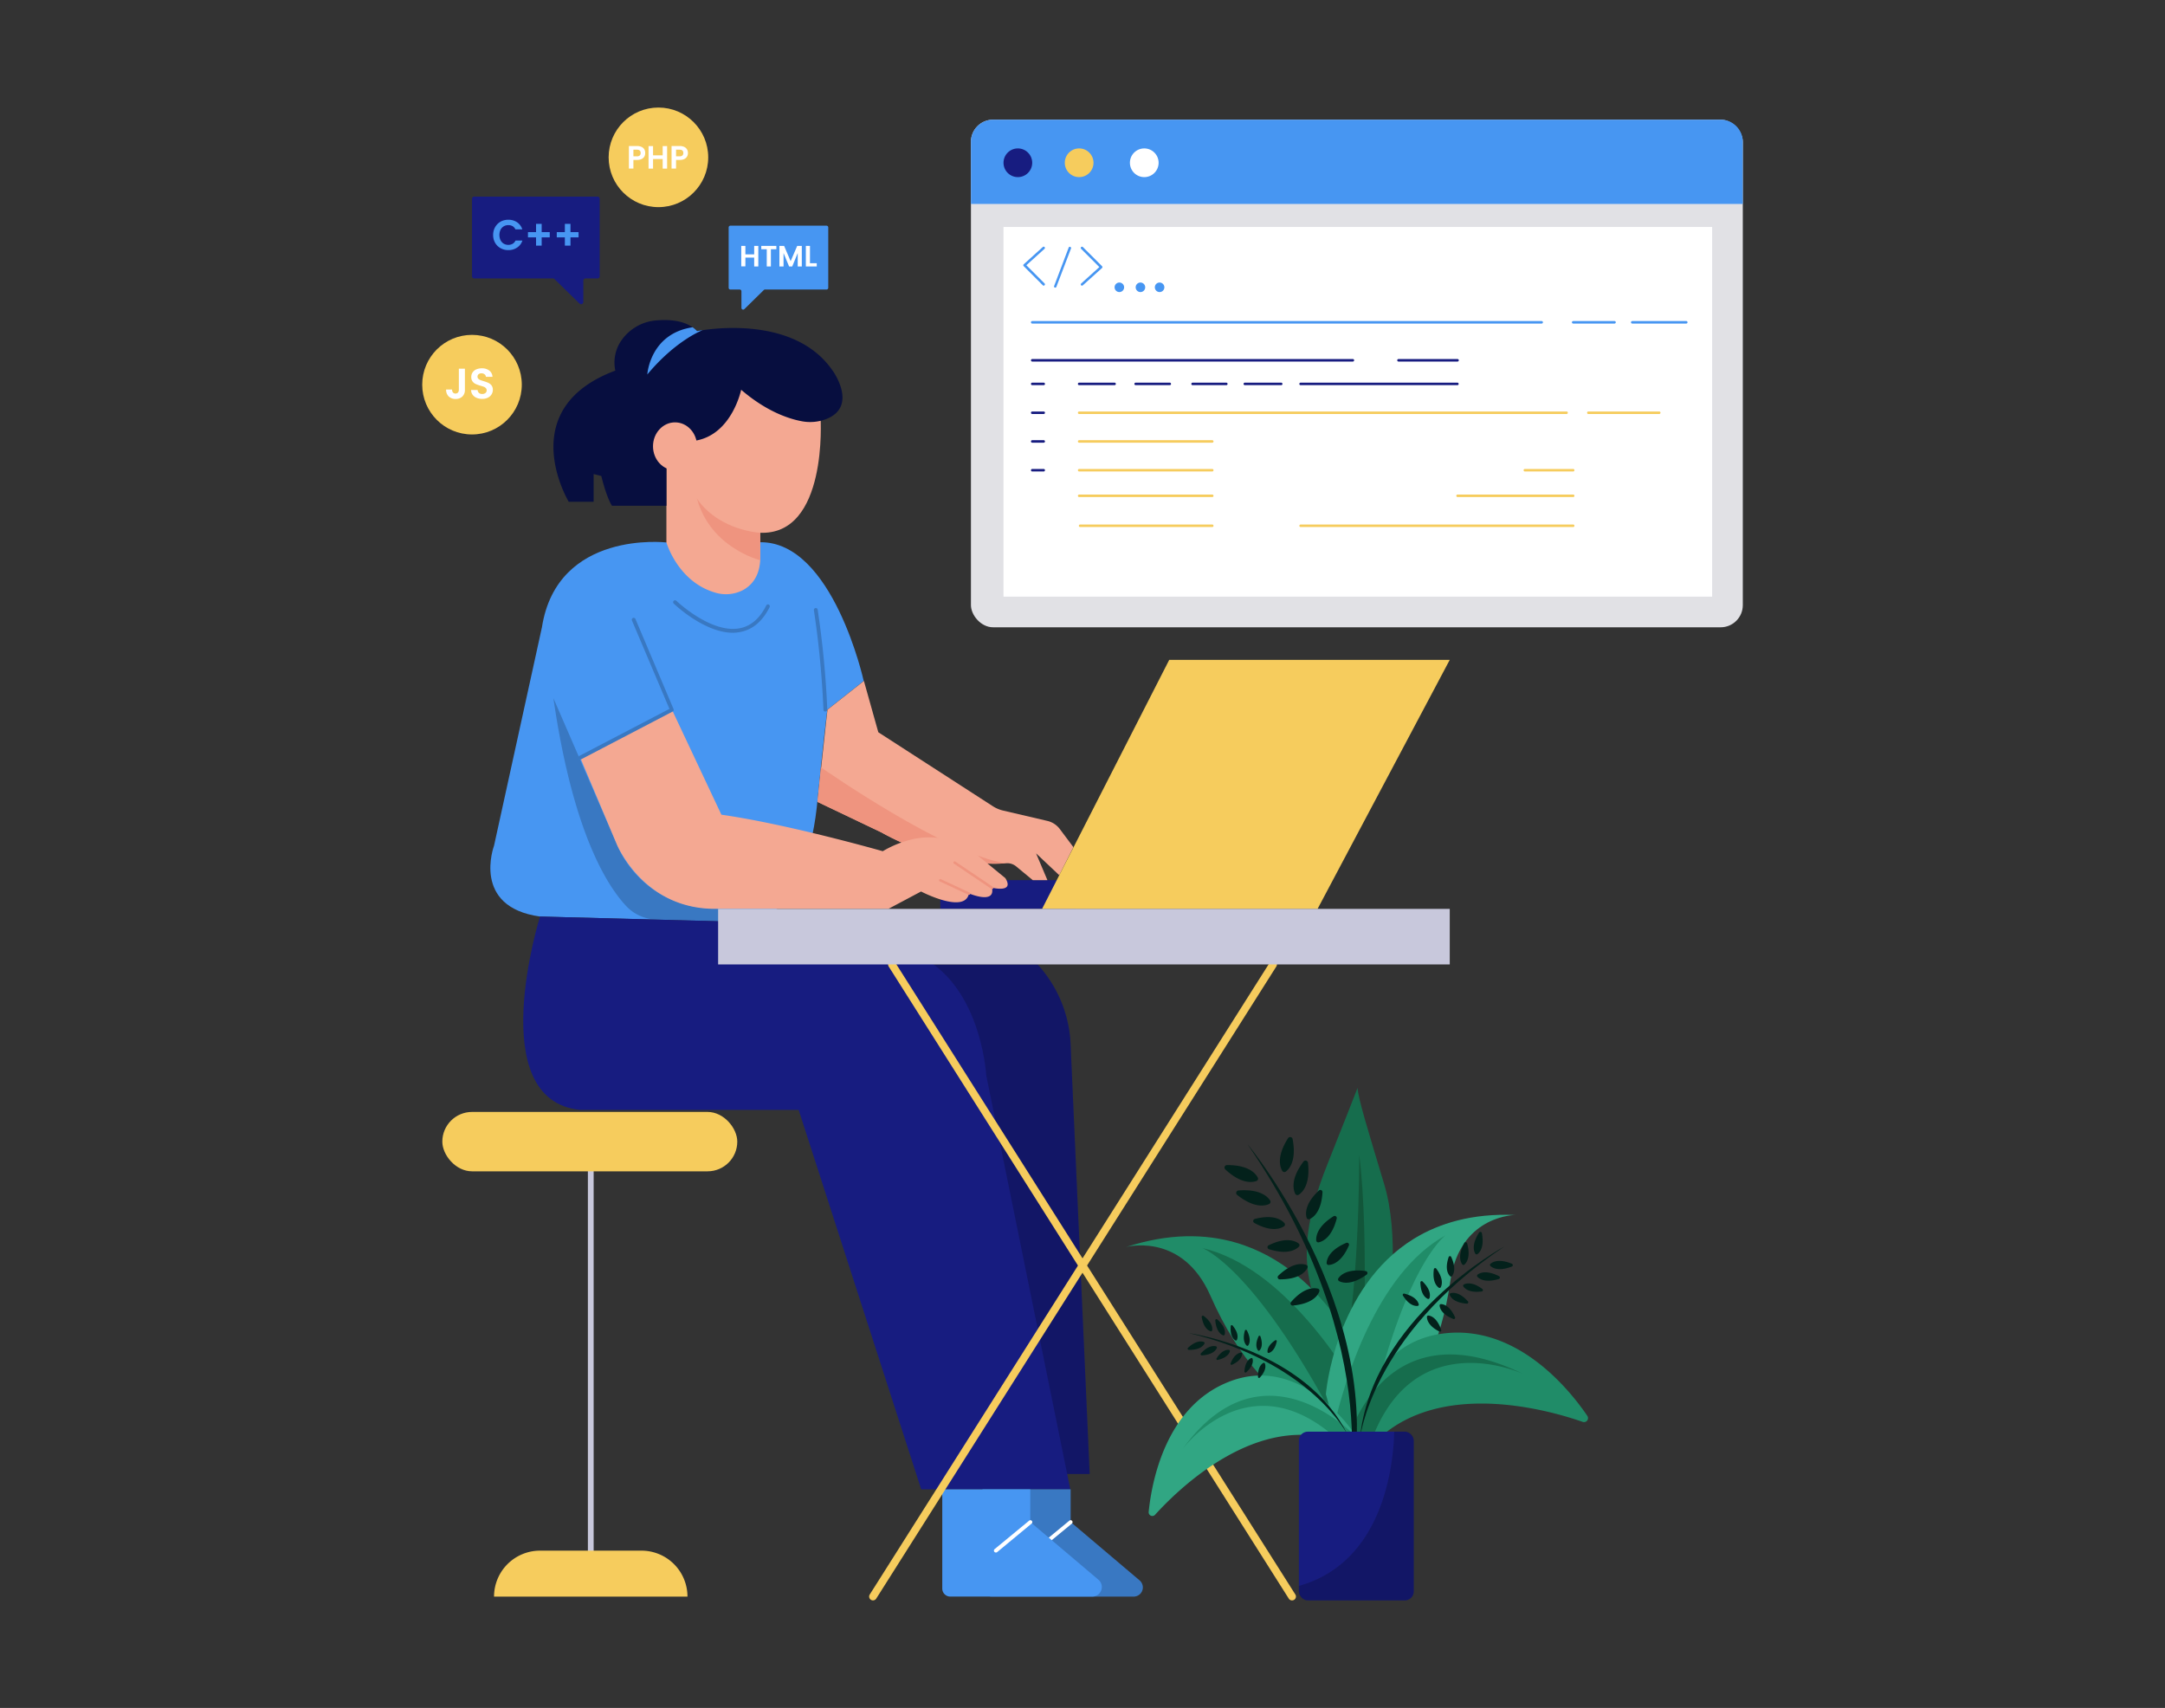 <svg xmlns="http://www.w3.org/2000/svg" viewBox="0 0 865.76 682.89"><rect x="0" y="0" width="865.76" height="682.89" fill="#333333" stroke="none"/><path d="M435.75,589.34H421.2L366.06,385.61h48.85A50.34,50.34,0,0,1,428.09,417Z" fill="#171c80"/><g opacity="0.2"><path d="M435.75,589.34H421.2L366.06,385.61h48.85A50.34,50.34,0,0,1,428.09,417Z"/></g><rect x="388.27" y="47.85" width="308.66" height="202.96" rx="8.86" fill="#e1e1e5"/><rect x="401.29" y="90.74" width="283.38" height="147.82" fill="#fff"/><path d="M696.92,56.71V81.55H388.27V56.71a8.86,8.86,0,0,1,8.86-8.86H688.06A8.86,8.86,0,0,1,696.92,56.71Z" fill="#4796f2"/><circle cx="407.03" cy="65.08" r="5.74" fill="#171c80"/><circle cx="431.54" cy="65.08" r="5.74" fill="#f6cc5d"/><circle cx="447.62" cy="114.87" r="1.91" fill="#4796f2"/><circle cx="456.05" cy="114.87" r="1.91" fill="#4796f2"/><circle cx="463.71" cy="114.87" r="1.91" fill="#4796f2"/><circle cx="457.58" cy="65.08" r="5.74" fill="#fff"/><path d="M417.37,114.22a.47.47,0,0,1-.35-.15l-7.66-7.66a.49.49,0,0,1,0-.72L417,98.77a.49.49,0,0,1,.7,0,.5.5,0,0,1,0,.71l-7.27,6.57,7.28,7.28a.5.5,0,0,1,0,.71A.47.47,0,0,1,417.37,114.22Z" fill="#4796f2"/><path d="M432.69,114.22a.5.5,0,0,1-.34-.87l7.27-6.57-7.29-7.29a.5.5,0,0,1,0-.7.5.5,0,0,1,.71,0l7.66,7.65a.51.51,0,0,1,.15.37.53.53,0,0,1-.17.36L433,114.09A.46.46,0,0,1,432.69,114.22Z" fill="#4796f2"/><path d="M422,115a.57.57,0,0,1-.18,0,.5.5,0,0,1-.29-.64L427.35,99a.49.49,0,0,1,.64-.29.5.5,0,0,1,.29.65l-5.85,15.34A.48.48,0,0,1,422,115Z" fill="#4796f2"/><path d="M616.5,129.37H412.77a.5.5,0,0,1,0-1H616.5a.5.5,0,0,1,0,1Z" fill="#4796f2"/><path d="M645.63,129.37H629.1a.5.5,0,0,1,0-1h16.53a.5.5,0,0,1,0,1Z" fill="#4796f2"/><path d="M674.32,129.37h-21.6a.5.5,0,0,1,0-1h21.6a.5.5,0,0,1,0,1Z" fill="#4796f2"/><path d="M541,144.56H412.77a.51.51,0,0,1-.5-.5.5.5,0,0,1,.5-.5H541a.5.5,0,0,1,.5.5A.51.51,0,0,1,541,144.56Z" fill="#171c80"/><path d="M582.86,144.56H559.24a.5.5,0,0,1-.5-.5.5.5,0,0,1,.5-.5h23.62a.5.5,0,0,1,.5.5A.5.5,0,0,1,582.86,144.56Z" fill="#171c80"/><path d="M417.37,154h-4.6a.51.51,0,0,1-.5-.5.5.5,0,0,1,.5-.5h4.6a.5.5,0,0,1,.5.5A.5.5,0,0,1,417.37,154Z" fill="#171c80"/><path d="M417.37,165.53h-4.6a.5.5,0,0,1-.5-.5.51.51,0,0,1,.5-.5h4.6a.5.5,0,0,1,.5.5A.5.5,0,0,1,417.37,165.53Z" fill="#171c80"/><path d="M417.37,177h-4.6a.5.5,0,0,1-.5-.5.51.51,0,0,1,.5-.5h4.6a.5.5,0,0,1,.5.5A.5.5,0,0,1,417.37,177Z" fill="#171c80"/><path d="M417.37,188.51h-4.6a.5.5,0,0,1,0-1h4.6a.5.5,0,0,1,0,1Z" fill="#171c80"/><path d="M445.71,154H431.54a.5.5,0,0,1-.5-.5.5.5,0,0,1,.5-.5h14.17a.5.5,0,0,1,.5.5A.51.51,0,0,1,445.71,154Z" fill="#171c80"/><path d="M467.78,154H454.13a.51.51,0,0,1-.5-.5.5.5,0,0,1,.5-.5h13.65a.5.5,0,0,1,.5.5A.5.5,0,0,1,467.78,154Z" fill="#171c80"/><path d="M490.39,154H476.9a.5.5,0,0,1-.5-.5.5.5,0,0,1,.5-.5h13.49a.5.5,0,0,1,.5.5A.5.5,0,0,1,490.39,154Z" fill="#171c80"/><path d="M512.34,154H497.79a.5.5,0,0,1-.5-.5.5.5,0,0,1,.5-.5h14.55a.5.5,0,0,1,.5.5A.5.5,0,0,1,512.34,154Z" fill="#171c80"/><path d="M582.8,154H520.09a.5.5,0,0,1-.5-.5.51.51,0,0,1,.5-.5H582.8a.5.5,0,0,1,.5.5A.5.5,0,0,1,582.8,154Z" fill="#171c80"/><path d="M626.46,165.53H431.54a.5.5,0,0,1-.5-.5.5.5,0,0,1,.5-.5H626.46a.5.5,0,0,1,.5.5A.5.5,0,0,1,626.46,165.53Z" fill="#f6cc5d"/><path d="M484.77,177H431.54a.5.5,0,0,1-.5-.5.5.5,0,0,1,.5-.5h53.23a.5.5,0,0,1,.5.5A.5.5,0,0,1,484.77,177Z" fill="#f6cc5d"/><path d="M484.77,188.51H431.54a.5.5,0,1,1,0-1h53.23a.5.5,0,0,1,0,1Z" fill="#f6cc5d"/><path d="M484.77,198.74H431.54a.5.5,0,1,1,0-1h53.23a.5.5,0,0,1,0,1Z" fill="#f6cc5d"/><path d="M484.77,210.72H431.92a.5.5,0,0,1,0-1h52.85a.5.5,0,0,1,0,1Z" fill="#f6cc5d"/><path d="M629.1,210.72h-109a.5.5,0,0,1,0-1h109a.5.5,0,0,1,0,1Z" fill="#f6cc5d"/><path d="M629.1,198.74H582.86a.5.5,0,0,1,0-1H629.1a.5.5,0,0,1,0,1Z" fill="#f6cc5d"/><path d="M629.1,188.51H609.77a.5.5,0,0,1,0-1H629.1a.5.5,0,0,1,0,1Z" fill="#f6cc5d"/><path d="M663.52,165.53H635.16a.5.5,0,0,1-.5-.5.5.5,0,0,1,.5-.5h28.36a.5.5,0,0,1,.5.5A.5.5,0,0,1,663.52,165.53Z" fill="#f6cc5d"/><path d="M266.49,216.89s-43.66-5.14-49.78,33.92l-19.15,87.32s-9.19,24.5,18.38,28.33l86.55,2.3S323.17,363.4,327,319c0,0,2.3-23,3.83-35.23l14.56-11.49S333.12,216.49,304,216.8Z" fill="#4796f2"/><g opacity="0.2"><path d="M293.08,253c-11.37,0-23.14-11.16-23.68-11.68a.77.77,0,0,1,0-1.08.78.78,0,0,1,1.09,0c.13.13,13.71,13,25.09,11,4.54-.78,8.19-3.86,10.84-9.16a.76.76,0,0,1,1-.35.77.77,0,0,1,.35,1c-2.88,5.76-6.9,9.12-11.95,10A15.67,15.67,0,0,1,293.08,253Z"/></g><g opacity="0.2"><path d="M330.06,284.51a.77.77,0,0,1-.77-.73A374.06,374.06,0,0,0,325.47,244a.78.78,0,0,1,.64-.88.76.76,0,0,1,.87.64,374.41,374.41,0,0,1,3.84,39.92.75.75,0,0,1-.73.79Z"/></g><g opacity="0.2"><path d="M221.3,279.15l25.28,58.21s9.19,26,40.59,26l23.49,0s-1.28,2.28-8.17,5.34l-40-1.06a17,17,0,0,1-12-5.29C242.53,353.91,229,332.24,221.3,279.15Z"/></g><path d="M215.94,366.46S193,439.88,232,443.77h87.37l49,151.7H428L394.39,430s-2.29-42.89-34.46-50.55l-57.44-10.72Z" fill="#171c80"/><path d="M453.34,638.36H396.61a3.69,3.69,0,0,1-3.69-3.69v-39.2h35.2v13.07l27.59,23.36A3.67,3.67,0,0,1,453.34,638.36Z" fill="#4796f2"/><g opacity="0.2"><path d="M453.34,638.36H396.61a3.69,3.69,0,0,1-3.69-3.69v-39.2h35.2v13.07l27.59,23.36A3.67,3.67,0,0,1,453.34,638.36Z"/></g><path d="M414.31,620.74a.74.74,0,0,1-.59-.28.75.75,0,0,1,.1-1.07L427.63,608a.77.77,0,0,1,1,1.18L414.8,620.57A.83.83,0,0,1,414.31,620.74Z" fill="#fff"/><rect x="235.09" y="466.03" width="2.3" height="157.01" fill="#c8c8dc"/><rect x="376.01" y="351.91" width="54.38" height="11.49" fill="#171c80"/><rect x="344.31" y="294.98" width="7.89" height="1" transform="translate(-107.9 318) rotate(-43.14)" fill="red"/><path d="M423.58,349.94l-9.27-8.75,4.54,10.72H413l-6.64-5.49a5.55,5.55,0,0,0-4-1.26c-6.42.52-26.23.76-50-12.4l-25.43-12.14.14-1.34c.24-2.23.74-7,1.31-12.43,1-9,2.11-19.75,2.53-23.1l14.56-11.49,5.76,20.52L397,322.33a13,13,0,0,0,4.18,1.77l17.64,4.12a8.74,8.74,0,0,1,5,3.27l5.43,7.24Z" fill="#f4a892"/><path d="M330.51,90.23H292.08a.7.7,0,0,0-.7.7v24.13a.7.7,0,0,0,.7.7h3.71a.7.7,0,0,1,.7.7v6.63a.69.69,0,0,0,1.18.5l7.77-7.63a.68.68,0,0,1,.49-.2h24.58a.7.7,0,0,0,.7-.7V90.93A.7.7,0,0,0,330.51,90.23Z" fill="#4796f2"/><path d="M189.64,78.6h49.28a.89.89,0,0,1,.89.9v30.94a.89.89,0,0,1-.89.89h-4.76a.9.9,0,0,0-.9.9v8.51a.89.89,0,0,1-1.52.63l-10-9.78a.92.92,0,0,0-.63-.26H189.64a.89.89,0,0,1-.89-.89V79.5A.89.89,0,0,1,189.64,78.6Z" fill="#171c80"/><circle cx="263.3" cy="62.91" r="19.91" fill="#f6cc5d"/><circle cx="188.75" cy="153.8" r="19.91" fill="#f6cc5d"/><path d="M266.49,182.65v34.24s4.49,15.58,19.33,20a14.81,14.81,0,0,0,11-.8c3.35-1.72,6.79-5.17,7.18-12.06V210.22l-27.9-31.78Z" fill="#f4a892"/><path d="M304,210.22V224s-19.92-4.9-25.28-24.66Z" fill="#ef947f"/><path d="M328.14,167s3.07,47.48-24.51,46c0,0-32.55-1.91-30.25-36.38l1.53-28.34L327,157.37Z" fill="#f4a892"/><path d="M330.17,167.64a18,18,0,0,1-9.79.74c-5.16-1-13.95-3.91-24-12.54,0,0-3.6,17.59-17.88,20.28l-12,6.53v19.58H244.73s-2-2.73-4.28-11.92l-3.07-.77v11.08h-9.95S205,163.5,246.06,148.18A15.5,15.5,0,0,1,248.57,136a18.76,18.76,0,0,1,14.08-7.91c4.37-.36,10.2-.13,14.31,2.78h0a10.68,10.68,0,0,1,1.77,1.54s.81-.17,2.24-.39c8.38-1.25,38.13-4.09,52,16.19C333,148.18,343.43,162.65,330.17,167.64Z" fill="#070e3f"/><path d="M281,132s-10.66,3.94-22.15,17.73c0,0,1-16.32,18.13-18.88h0a10.68,10.68,0,0,1,1.77,1.54S279.55,132.21,281,132Z" fill="#4796f2"/><ellipse cx="269.94" cy="178.44" rx="8.81" ry="9.57" fill="#f4a892"/><path d="M402.3,345.16c-6.42.52-26.23.76-50-12.4l-25.43-12.14.14-1.34,1.26-12.46s0,0,.05,0C329.94,308,378.82,341.9,402.3,345.16Z" fill="#ef947f"/><path d="M232,302.89l14.56,34.47s10.72,26.81,40.59,26l68.17,0,13-6.91s17.62,9.19,19.15.76c0,0,10.72,4.6,9.19-2.29,0,0,9.19,2.29,5.36-3.83l-11.57-9.48a29.7,29.7,0,0,0-24.54-6.27,41.7,41.7,0,0,0-12.9,5s-37.92-10.82-64.53-14.6L268.7,283.75Z" fill="#f4a892"/><path d="M387.5,357.77a.52.52,0,0,1-.21,0l-11.49-5.36a.5.5,0,0,1-.24-.67.49.49,0,0,1,.66-.24l11.49,5.36a.5.5,0,0,1,.24.67A.48.48,0,0,1,387.5,357.77Z" fill="#ef947f"/><path d="M396.69,355.48a.49.49,0,0,1-.28-.09l-14.93-10.07a.5.5,0,0,1-.14-.69.51.51,0,0,1,.7-.14L397,354.56a.5.5,0,0,1,.14.69A.51.51,0,0,1,396.69,355.48Z" fill="#ef947f"/><path d="M232,303.66a.78.78,0,0,1-.68-.41.76.76,0,0,1,.33-1l36.05-18.82-15-35.35a.78.78,0,0,1,.41-1,.76.76,0,0,1,1,.41l15.23,36a.77.77,0,0,1-.35,1l-36.67,19.14A.8.8,0,0,1,232,303.66Z" fill="#4796f2"/><g opacity="0.2"><path d="M232,303.66a.78.78,0,0,1-.68-.41.76.76,0,0,1,.33-1l36.05-18.82-15-35.35a.78.78,0,0,1,.41-1,.76.76,0,0,1,1,.41l15.23,36a.77.77,0,0,1-.35,1l-36.67,19.14A.8.8,0,0,1,232,303.66Z"/></g><path d="M436.84,638.36H380a3.21,3.21,0,0,1-3.2-3.2V595.47H412v13.07l27.26,23.09A3.82,3.82,0,0,1,436.84,638.36Z" fill="#4796f2"/><path d="M398.22,620.74a.74.74,0,0,1-.59-.28.76.76,0,0,1,.1-1.07L411.55,608a.77.77,0,0,1,1.08.1.76.76,0,0,1-.11,1.08l-13.81,11.44A.79.79,0,0,1,398.22,620.74Z" fill="#fff"/><rect x="176.88" y="444.59" width="117.95" height="23.74" rx="11.87" fill="#f6cc5d"/><path d="M215.94,620h40.59a18.38,18.38,0,0,1,18.38,18.38v0a0,0,0,0,1,0,0H197.56a0,0,0,0,1,0,0v0A18.38,18.38,0,0,1,215.94,620Z" fill="#f6cc5d"/><polygon points="467.56 263.83 416.71 363.4 526.89 363.4 579.74 263.83 467.56 263.83" fill="#f6cc5d"/><path d="M516.66,639.89a1.53,1.53,0,0,1-1.29-.71l-160-252.75a1.53,1.53,0,0,1,2.59-1.64L518,637.54a1.54,1.54,0,0,1-1.3,2.35Z" fill="#f6cc5d"/><path d="M349.09,639.89a1.5,1.5,0,0,1-.81-.24,1.53,1.53,0,0,1-.48-2.11l160-252.75a1.55,1.55,0,0,1,2.12-.47,1.52,1.52,0,0,1,.47,2.11l-160,252.75A1.53,1.53,0,0,1,349.09,639.89Z" fill="#f6cc5d"/><rect x="287.17" y="363.4" width="292.57" height="22.21" fill="#c8c8dc"/><path d="M185.91,147.42v8.39a3.58,3.58,0,0,1-1,2.71,3.75,3.75,0,0,1-2.71,1,3.86,3.86,0,0,1-2.76-1,3.66,3.66,0,0,1-1.05-2.78h2.39a1.91,1.91,0,0,0,.37,1.2,1.41,1.41,0,0,0,2,0,1.71,1.71,0,0,0,.34-1.13v-8.39Z" fill="#fff"/><path d="M190.57,159.06a3.69,3.69,0,0,1-1.58-1.23,3.23,3.23,0,0,1-.6-1.9H191a1.64,1.64,0,0,0,.52,1.16,1.81,1.81,0,0,0,1.29.43,2,2,0,0,0,1.32-.4,1.31,1.31,0,0,0,.48-1.05,1.22,1.22,0,0,0-.33-.88,2.13,2.13,0,0,0-.81-.54,13.57,13.57,0,0,0-1.34-.43,14.45,14.45,0,0,1-1.89-.68,3.2,3.2,0,0,1-1.25-1,2.87,2.87,0,0,1-.53-1.81,3.23,3.23,0,0,1,.53-1.84,3.38,3.38,0,0,1,1.49-1.21,5.41,5.41,0,0,1,2.19-.42,4.75,4.75,0,0,1,3,.9,3.32,3.32,0,0,1,1.27,2.51h-2.63a1.42,1.42,0,0,0-.52-1,2,2,0,0,0-1.3-.4,1.67,1.67,0,0,0-1.12.36,1.27,1.27,0,0,0-.42,1,1.07,1.07,0,0,0,.32.79,2.22,2.22,0,0,0,.79.52,13.82,13.82,0,0,0,1.32.45,13.64,13.64,0,0,1,1.9.69,3.46,3.46,0,0,1,1.27,1,2.89,2.89,0,0,1,.53,1.8,3.31,3.31,0,0,1-.5,1.78A3.43,3.43,0,0,1,195.1,159a4.92,4.92,0,0,1-2.28.49A5.61,5.61,0,0,1,190.57,159.06Z" fill="#fff"/><path d="M198,90.8a5.8,5.8,0,0,1,2.17-2.17,6.27,6.27,0,0,1,3.09-.77,6.08,6.08,0,0,1,3.5,1,5.35,5.35,0,0,1,2.1,2.84H206.1A2.83,2.83,0,0,0,205,90.44a3.35,3.35,0,0,0-1.72-.43,3.48,3.48,0,0,0-1.85.49,3.3,3.3,0,0,0-1.27,1.37,5,5,0,0,0,0,4.16,3.36,3.36,0,0,0,1.27,1.39,3.57,3.57,0,0,0,1.85.49,3.36,3.36,0,0,0,1.72-.44,2.9,2.9,0,0,0,1.15-1.29h2.75A5.22,5.22,0,0,1,206.76,99a6.09,6.09,0,0,1-3.51,1,6.17,6.17,0,0,1-3.09-.78A5.7,5.7,0,0,1,198,97.1,6.18,6.18,0,0,1,197.2,94,6.26,6.26,0,0,1,198,90.8Z" fill="#4796f2"/><path d="M219.84,94.9h-3.23v3.31h-2.25V94.9h-3.23V92.81h3.23V89.5h2.25v3.31h3.23Z" fill="#4796f2"/><path d="M231.36,94.9h-3.23v3.31h-2.25V94.9h-3.23V92.81h3.23V89.5h2.25v3.31h3.23Z" fill="#4796f2"/><path d="M257.7,62.55a2.52,2.52,0,0,1-1.07,1,3.82,3.82,0,0,1-1.83.39h-1.51v3.45h-1.8v-9h3.31a4,4,0,0,1,1.78.36,2.53,2.53,0,0,1,1.1,1A2.84,2.84,0,0,1,258,61.2,2.76,2.76,0,0,1,257.7,62.55Zm-1.87-.39a1.27,1.27,0,0,0,.36-1c0-.87-.49-1.31-1.47-1.31h-1.43V62.5h1.43A1.55,1.55,0,0,0,255.83,62.16Z" fill="#fff"/><path d="M266.77,58.42v9H265V63.58h-3.85v3.83h-1.8v-9h1.8v3.69H265V58.42Z" fill="#fff"/><path d="M274.76,62.55a2.49,2.49,0,0,1-1.06,1,3.89,3.89,0,0,1-1.84.39h-1.51v3.45h-1.8v-9h3.31a4,4,0,0,1,1.78.36,2.53,2.53,0,0,1,1.1,1,2.84,2.84,0,0,1,.36,1.43A2.76,2.76,0,0,1,274.76,62.55Zm-1.87-.39a1.27,1.27,0,0,0,.36-1c0-.87-.49-1.31-1.47-1.31h-1.43V62.5h1.43A1.55,1.55,0,0,0,272.89,62.16Z" fill="#fff"/><path d="M303.24,98.32v8.22h-1.65V103h-3.52v3.5h-1.65V98.32h1.65v3.38h3.52V98.32Z" fill="#fff"/><path d="M310.46,98.32v1.33h-2.19v6.89h-1.65V99.65h-2.19V98.32Z" fill="#fff"/><path d="M320.63,98.32v8.22H319v-5.35l-2.2,5.35h-1.25l-2.22-5.35v5.35h-1.65V98.32h1.88l2.61,6.11,2.62-6.11Z" fill="#fff"/><path d="M323.9,105.24h2.71v1.3h-4.36V98.32h1.65Z" fill="#fff"/><path d="M553.54,473.53c-6.23-20.77-10.37-34-10.67-38.54,0,0-7.48,19.15-11.85,30-9.64,24-12,42.61-2,62.28,0,0,.06,10.74.15,11.22s11.07,11,11.07,11l16.51-10.17-1.13-17.91S559.77,494.3,553.54,473.53Z" fill="#166d4d"/><path d="M535.79,550l8.89,2.83s3.09-57.46-1.13-91.09C543.55,461.76,543.75,522.15,535.79,550Z" fill="#12563a"/><path d="M547.21,549.79s-15.5-42.15-53.18-53h0c-12.21-3.51-26.73-3.73-43.81,1.83,0,0,21-5.83,32.61,16.91.42.82.83,1.69,1.23,2.59,11.3,25.77,26.12,40.14,35.59,43.84,5.75,2.25,12.84,8,17.54,12.23,3,2.73,5.08,4.78,5.08,4.78l5.06-.83-.06-14.92Z" fill="#208c68"/><path d="M480.76,499c.68.25,22.25,8.55,56.43,75.21,3,2.73,5.08,4.78,5.08,4.78l5.06-.83-.06-14.92C538.71,547.64,513.44,506.61,480.76,499Z" fill="#166d4d"/><path d="M565.37,495.31h0c-31.73,19.55-35.17,62.11-35.17,62.11l3.39,12.33,3.76,13.69,4.85-.53s1.33-2.41,3.42-5.68c3.23-5.05,8.26-12.16,12.95-15.69,7.72-5.81,17.63-22.75,21.39-49.24.14-.93.29-1.83.47-2.69,4.83-23.8,25.54-23.82,25.54-23.82C588.9,485.06,575.65,489,565.37,495.31Z" fill="#31a683"/><path d="M533.58,569.75l3.76,13.69,4.85-.53s1.33-2.41,3.42-5.68c14.28-69.79,31.92-82.91,32.47-83.31C550.1,509.24,537.43,553.28,533.58,569.75Z" fill="#208c68"/><path d="M534.07,564.27c-9.2-9.2-24.47-19.22-43.18-11.58-25.07,10.22-30.41,40.43-31.55,51.84a1.47,1.47,0,0,0,2.55,1.13c9.5-10.47,41.36-41.64,74.17-29,1.23.47,2.45,1,3.68,1.59a3.92,3.92,0,0,0,1.38.4,2.1,2.1,0,0,0,2.16-1,2.26,2.26,0,0,0-.14-2.3A71.45,71.45,0,0,0,534.07,564.27Z" fill="#31a683"/><path d="M472.85,579.44c2.37-3.21,28.72-35.52,63.21-2.79,1.23.47,2.45,1,3.68,1.59a3.92,3.92,0,0,0,1.38.4,2.1,2.1,0,0,0,2.16-1,2.26,2.26,0,0,0-.14-2.3S505.65,533.88,472.85,579.44Z" fill="#208c68"/><path d="M472.85,579.44a.86.86,0,0,1-.07.1A.36.36,0,0,0,472.85,579.44Z" fill="#208c68"/><path d="M472.72,579.62l.06-.08Z" fill="#3c7219"/><path d="M472.72,579.62l0,.06Z" fill="#3c7219"/><path d="M577.71,533.11c-21.8,2.48-31.11,20-35.07,33.53A77.69,77.69,0,0,0,539.79,582a2.47,2.47,0,0,0,1.07,2.26,2.29,2.29,0,0,0,2.56-.21,4.26,4.26,0,0,0,1.1-1.1q1.29-1.81,2.67-3.43c24.66-29.13,71.23-16.06,85.73-11a1.6,1.6,0,0,0,1.84-2.41C627.73,555.75,606.9,529.78,577.71,533.11Z" fill="#208c68"/><path d="M542.64,566.64A77.69,77.69,0,0,0,539.79,582a2.47,2.47,0,0,0,1.07,2.26,2.29,2.29,0,0,0,2.56-.21,4.26,4.26,0,0,0,1.1-1.1q1.29-1.81,2.67-3.43c15.94-49.68,58.58-31.66,61.75-30.24C569.71,530.21,550.91,550.5,542.64,566.64Z" fill="#166d4d"/><path d="M475.36,533c49.25,11.7,63.65,40.9,63.65,40.9C522.42,539.59,475.36,533,475.36,533Z" fill="#03211b"/><path d="M481.31,526.14a.48.48,0,0,0-.76.46c.73,4.3,2.67,5.4,3.57,5.68a.47.47,0,0,0,.61-.37C484.89,531,484.81,528.75,481.31,526.14Z" fill="#03211b"/><path d="M486.78,527.56a.48.48,0,0,0-.8.4c.39,4.35,2.24,5.59,3.12,5.94a.47.47,0,0,0,.63-.32C490,532.67,490.05,530.44,486.78,527.56Z" fill="#03211b"/><path d="M492.15,530.23c-.3,3.88,1.14,5.25,1.86,5.69a.42.42,0,0,0,.61-.19c.35-.77.75-2.72-1.71-5.74A.43.43,0,0,0,492.15,530.23Z" fill="#03211b"/><path d="M497.82,532c-1.06,3.75.08,5.38.7,6a.41.41,0,0,0,.63-.06c.49-.69,1.27-2.52-.54-6A.43.43,0,0,0,497.82,532Z" fill="#03211b"/><path d="M503.29,534.31c-1.54,3.33-.71,5-.22,5.63a.39.39,0,0,0,.6,0c.56-.57,1.55-2.15.36-5.62A.4.4,0,0,0,503.29,534.31Z" fill="#03211b"/><path d="M509.94,535.89c-3,2.08-3.17,3.94-3.06,4.73a.4.4,0,0,0,.5.33c.77-.2,2.43-1.06,3.19-4.65A.41.41,0,0,0,509.94,535.89Z" fill="#03211b"/><path d="M481.38,536.56c-.89-.33-3.09-.64-6.3,2.33a.48.48,0,0,0,.32.83c4.37.06,5.8-1.65,6.24-2.49A.48.48,0,0,0,481.38,536.56Z" fill="#03211b"/><path d="M486.32,538.31c-.91-.26-3.14-.4-6.1,2.82a.48.48,0,0,0,.38.8c4.36-.28,5.66-2.1,6-3A.49.49,0,0,0,486.32,538.31Z" fill="#03211b"/><path d="M491.45,539.72c-.84-.1-2.82.11-4.95,3.38a.43.43,0,0,0,.45.65c3.8-.9,4.67-2.69,4.87-3.51A.42.42,0,0,0,491.45,539.72Z" fill="#03211b"/><path d="M496.29,540.82c-.84.08-2.74.67-4.19,4.3a.43.43,0,0,0,.58.55c3.55-1.63,4-3.56,4.07-4.41A.43.43,0,0,0,496.29,540.82Z" fill="#03211b"/><path d="M500.32,543c-.78.33-2.41,1.47-2.69,5.36a.43.43,0,0,0,.71.35c2.89-2.63,2.78-4.61,2.55-5.43A.43.43,0,0,0,500.32,543Z" fill="#03211b"/><path d="M505.23,544.93c-.74.4-2.26,1.69-2.17,5.6a.42.42,0,0,0,.74.27c2.63-2.88,2.33-4.85,2-5.64A.43.43,0,0,0,505.23,544.93Z" fill="#03211b"/><path d="M543.75,575.61s4.21-41.33,57.88-77.26C601.63,498.35,548.31,527.21,543.75,575.61Z" fill="#03211b"/><path d="M591.47,492.82c-3,4.69-2.13,7.39-1.52,8.43a.61.61,0,0,0,.89.17c1-.74,2.79-2.91,1.74-8.38A.61.61,0,0,0,591.47,492.82Z" fill="#03211b"/><path d="M585.57,497c-2.64,4.9-1.55,7.52-.85,8.51a.61.61,0,0,0,.9.11c.89-.81,2.55-3.13,1.07-8.5A.6.6,0,0,0,585.57,497Z" fill="#03211b"/><path d="M579.31,502.6c-1.59,4.71-.24,6.86.52,7.62a.53.53,0,0,0,.81,0c.67-.85,1.78-3.13-.32-7.64A.54.54,0,0,0,579.31,502.6Z" fill="#03211b"/><path d="M573.38,507.49c-.64,4.93,1.11,6.77,2,7.38a.54.54,0,0,0,.78-.21c.49-1,1.13-3.41-1.81-7.42A.54.54,0,0,0,573.38,507.49Z" fill="#03211b"/><path d="M568,512.76c.12,4.68,2,6.13,2.94,6.57a.52.52,0,0,0,.7-.31c.31-1,.55-3.34-2.77-6.64A.51.51,0,0,0,568,512.76Z" fill="#03211b"/><path d="M561.57,517.23a.51.51,0,0,0-.55.78c2.5,4,4.87,4.23,5.88,4.14a.52.52,0,0,0,.45-.62C567.12,520.54,566.11,518.37,561.57,517.23Z" fill="#03211b"/><path d="M604.6,505.29c-5.16-2.12-7.66-.76-8.57,0a.61.61,0,0,0,0,.91c.89.81,3.37,2.21,8.56.2A.61.61,0,0,0,604.6,505.29Z" fill="#03211b"/><path d="M599.45,510.26c-5-2.52-7.57-1.37-8.55-.65a.61.61,0,0,0-.08.91c.83.87,3.19,2.47,8.53.87A.61.61,0,0,0,599.45,510.26Z" fill="#03211b"/><path d="M592.82,515.41c-4-3-6.47-2.32-7.43-1.84a.55.55,0,0,0-.21.79c.61.9,2.44,2.65,7.38,2A.55.55,0,0,0,592.82,515.41Z" fill="#03211b"/><path d="M580.1,517.06a.54.54,0,0,0-.36.73c.41,1,1.87,3.08,6.83,3.45a.55.55,0,0,0,.45-.91C583.68,516.63,581.14,516.77,580.1,517.06Z" fill="#03211b"/><path d="M576.24,521.42a.54.54,0,0,0-.56.59c.09,1.07.84,3.5,5.47,5.35a.54.54,0,0,0,.7-.73C579.78,522.1,577.32,521.46,576.24,521.42Z" fill="#03211b"/><path d="M571.24,526a.55.55,0,0,0-.62.54c0,1.07.51,3.56,4.94,5.84a.54.54,0,0,0,.77-.66C574.69,527,572.31,526.1,571.24,526Z" fill="#03211b"/><path d="M538,603.33c21.51-72.92-39.13-145.85-39.13-145.85C556,540.87,538,603.33,538,603.33Z" fill="#03211b"/><path d="M515.14,455c-4.71,7.34-3.32,11.56-2.36,13.18a1,1,0,0,0,1.4.27c1.5-1.15,4.35-4.56,2.7-13.11A1,1,0,0,0,515.14,455Z" fill="#03211b"/><path d="M521.33,464.33c-5.26,6.94-4.2,11.26-3.38,13a1,1,0,0,0,1.38.37c1.58-1,4.69-4.2,3.71-12.86A1,1,0,0,0,521.33,464.33Z" fill="#03211b"/><path d="M527.41,476c-5.67,5.33-5.38,9.29-4.9,10.91a.85.85,0,0,0,1.15.54c1.55-.68,4.76-3,5.19-10.78A.86.86,0,0,0,527.41,476Z" fill="#03211b"/><path d="M533.34,486.25c-6.6,4.11-7.1,8.05-7,9.73a.84.84,0,0,0,1,.75c1.65-.36,5.26-2,7.21-9.54A.85.85,0,0,0,533.34,486.25Z" fill="#03211b"/><path d="M538.37,496.93c-6.73,2.86-7.77,6.45-7.87,8a.8.8,0,0,0,.84.85c1.58-.1,5.18-1.11,8.08-7.83A.8.8,0,0,0,538.37,496.93Z" fill="#03211b"/><path d="M546.09,508.2c-7.25-1-10,1.57-10.88,2.88a.8.8,0,0,0,.29,1.16c1.41.72,5,1.69,11-2.6A.8.8,0,0,0,546.09,508.2Z" fill="#03211b"/><path d="M490.56,465.84a1,1,0,0,0-.64,1.66c6.37,5.95,10.78,5.34,12.56,4.69a1,1,0,0,0,.51-1.33C502.12,469.18,499.28,465.76,490.56,465.84Z" fill="#03211b"/><path d="M495.15,476a1,1,0,0,0-.51,1.7c6.82,5.44,11.17,4.49,12.89,3.7a1,1,0,0,0,.41-1.37C506.94,478.47,503.84,475.28,495.15,476Z" fill="#03211b"/><path d="M501.78,487.38a.86.86,0,0,0-.2,1.58c6.81,3.77,10.5,2.29,11.9,1.34a.85.85,0,0,0,.16-1.26C512.52,487.77,509.32,485.42,501.78,487.38Z" fill="#03211b"/><path d="M519.3,497.17c-1.35-1-4.95-2.69-11.95.72a.85.85,0,0,0,.11,1.58c7.43,2.36,10.75.17,11.93-1A.85.85,0,0,0,519.3,497.17Z" fill="#03211b"/><path d="M522.36,505.75c-1.59-.57-5.53-1.07-11.17,4.3a.86.86,0,0,0,.59,1.48c7.79,0,10.3-3.09,11.06-4.6A.85.85,0,0,0,522.36,505.75Z" fill="#03211b"/><path d="M527,515.24c-1.63-.41-5.61-.54-10.71,5.34A.85.85,0,0,0,517,522c7.76-.74,10-4,10.57-5.62A.84.84,0,0,0,527,515.24Z" fill="#03211b"/><rect x="519.41" y="572.42" width="45.93" height="67.47" rx="3.58" fill="#171c80"/><g opacity="0.2"><path d="M561.75,572.42h-4.21c-.36,13.78-4.44,52.25-38.13,61.67v2.22a3.58,3.58,0,0,0,3.58,3.58h38.76a3.58,3.58,0,0,0,3.59-3.58V576A3.58,3.58,0,0,0,561.75,572.42Z"/></g></svg>